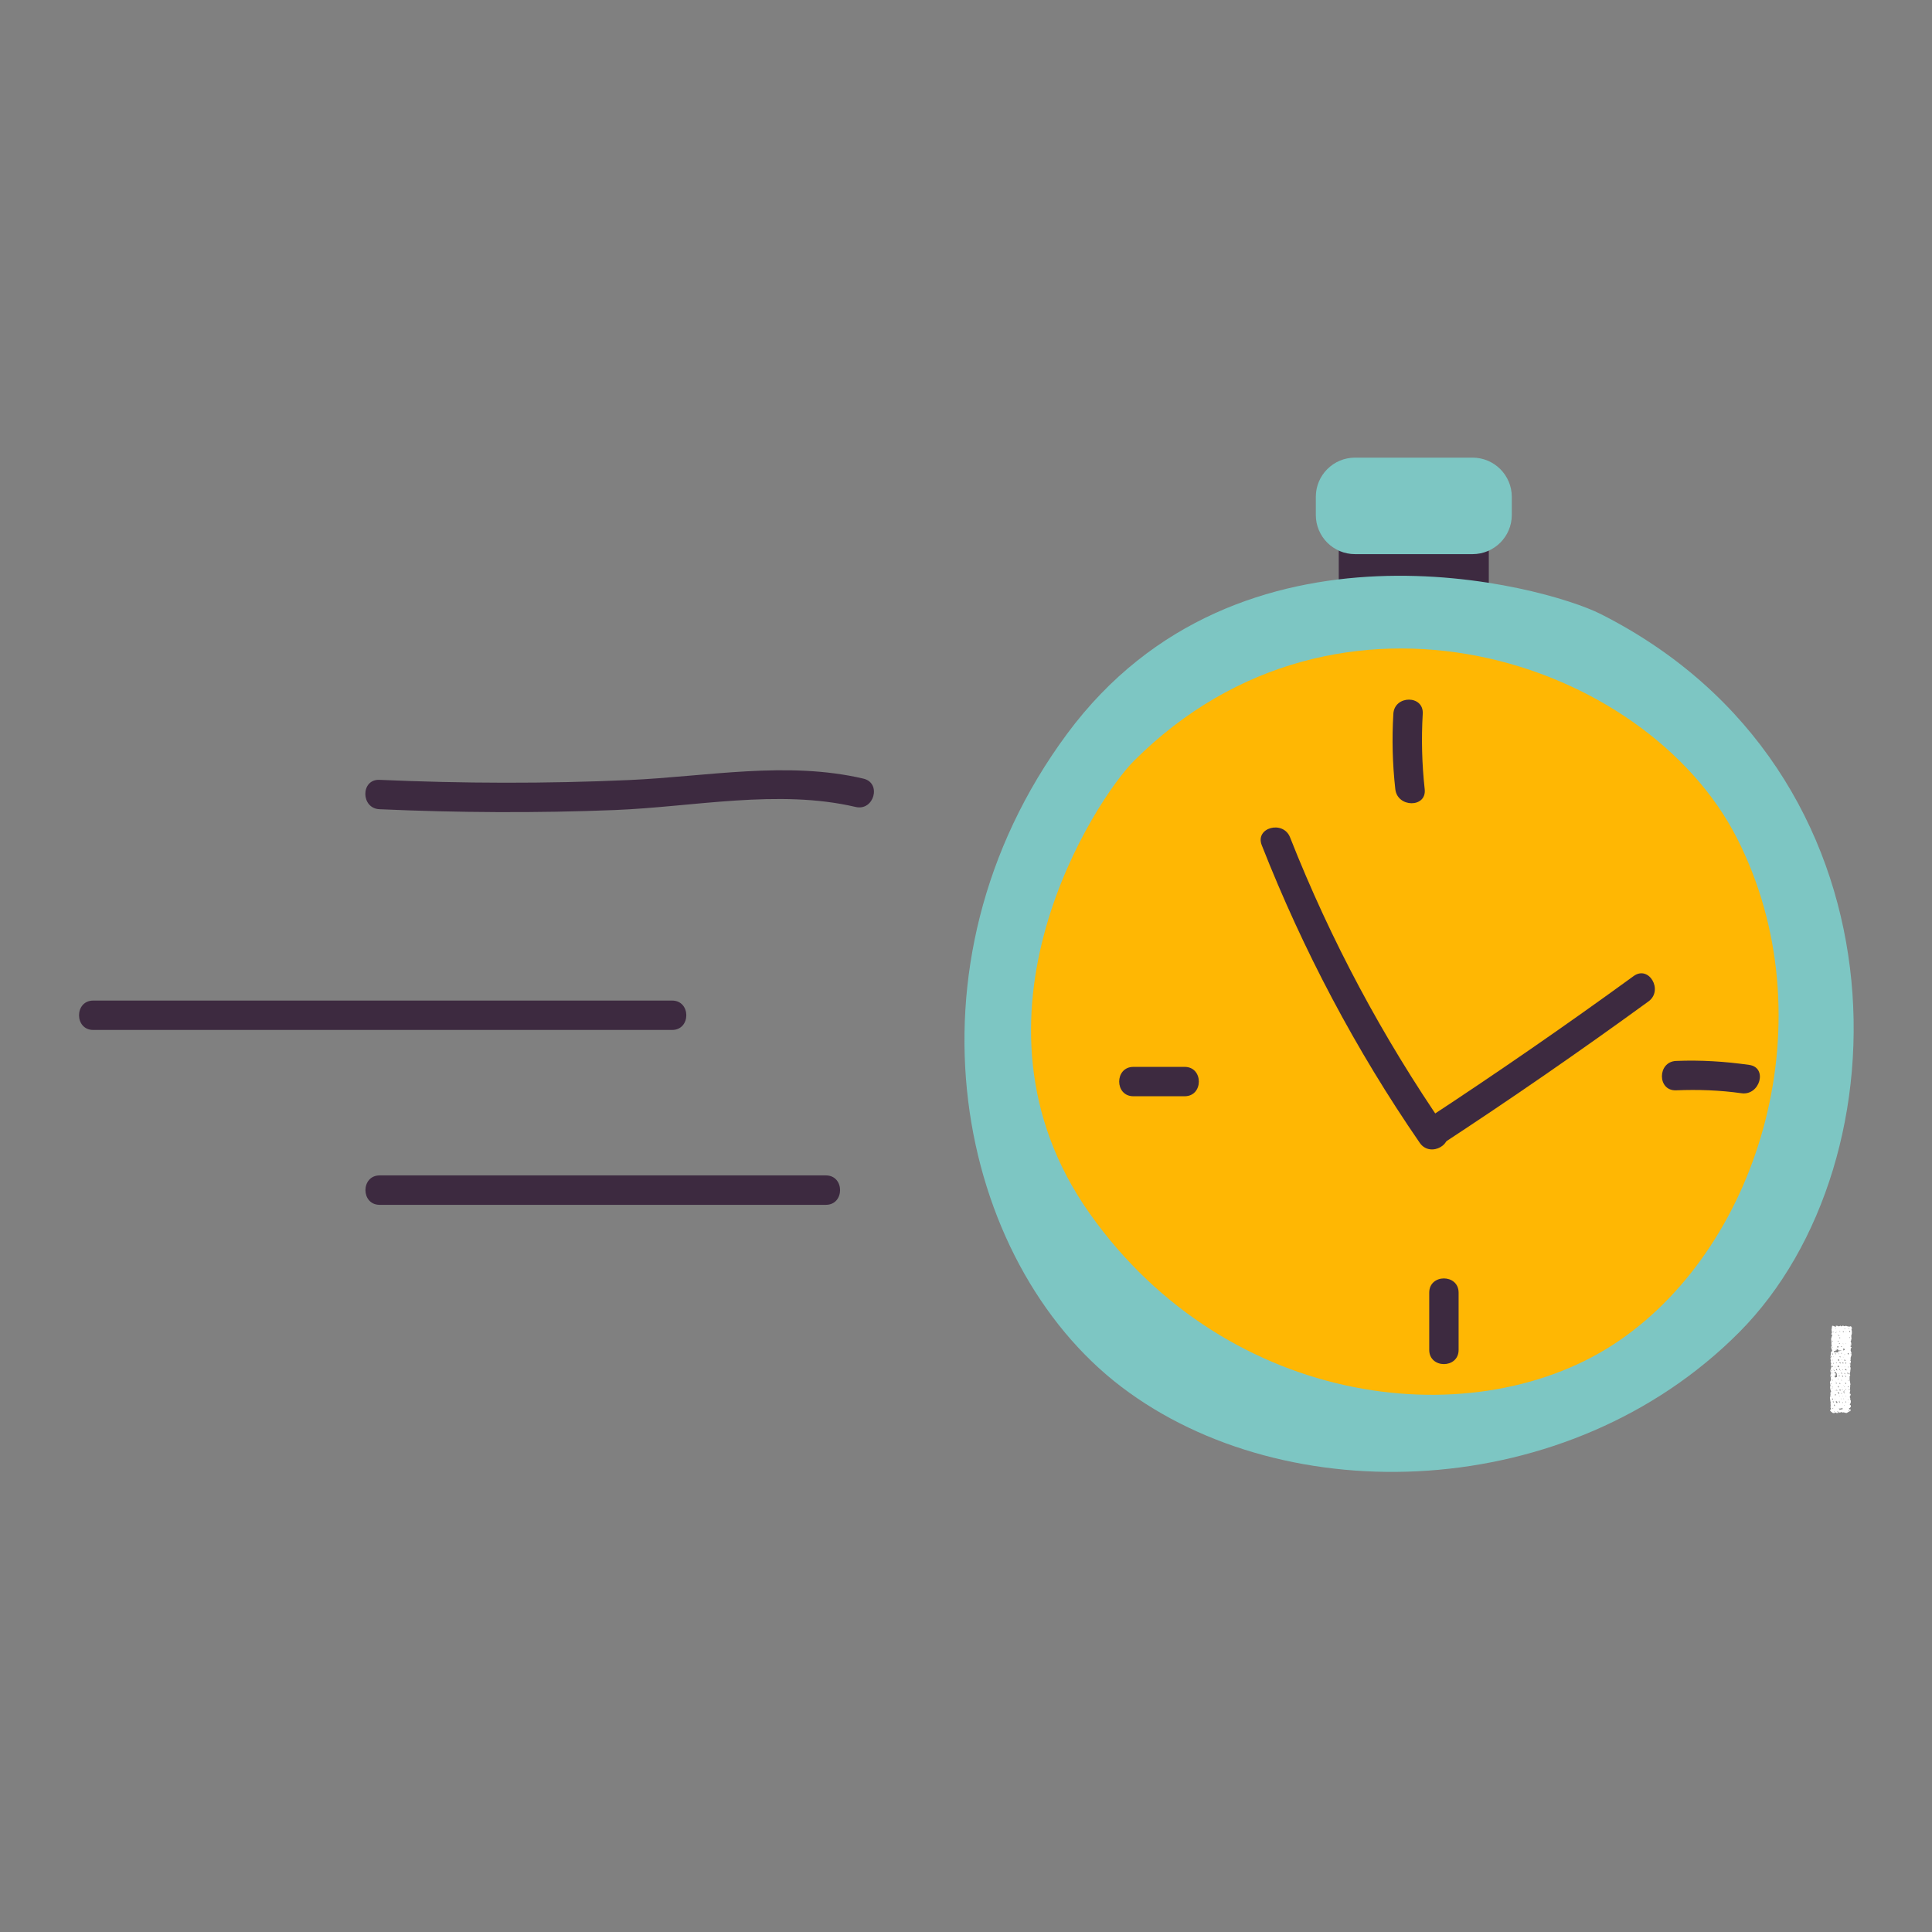<svg xmlns="http://www.w3.org/2000/svg" xmlns:xlink="http://www.w3.org/1999/xlink" width="200" zoomAndPan="magnify" viewBox="0 0 150 150" height="200" preserveAspectRatio="xMidYMid meet" version="1.2"><rect x="0" y="0" width="150" height="150" fill="#808080" stroke="none"/><defs><clipPath id="2144fbd1d3"><path d="M 102 35.531 L 118 35.531 L 118 44 L 102 44 Z M 102 35.531 "/></clipPath><clipPath id="786c2ee6c2"><path d="M 74.844 44.684 L 143.918 44.684 L 143.918 114.277 L 74.844 114.277 Z M 74.844 44.684 "/></clipPath></defs><g id="21321f6b18"><path style=" stroke:none;fill-rule:nonzero;fill:#3d2a40;fill-opacity:1;" d="M 115.59 46.766 L 103.941 46.766 L 103.941 39.277 L 115.59 39.277 L 115.59 46.766 "/><g clip-rule="nonzero" clip-path="url(#2144fbd1d3)"><path style=" stroke:none;fill-rule:nonzero;fill:#7dc6c3;fill-opacity:1;" d="M 114.328 43.023 L 105.203 43.023 C 103.52 43.023 102.16 41.66 102.16 39.98 L 102.16 38.574 C 102.16 36.895 103.52 35.531 105.203 35.531 L 114.328 35.531 C 116.012 35.531 117.375 36.895 117.375 38.574 L 117.375 39.98 C 117.375 41.66 116.012 43.023 114.328 43.023 "/></g><g clip-rule="nonzero" clip-path="url(#786c2ee6c2)"><path style=" stroke:none;fill-rule:nonzero;fill:#7dc6c3;fill-opacity:1;" d="M 124.266 47.668 C 119.938 45.484 96.191 38.938 82.844 56.98 C 69.5 75.027 74.305 97.984 87.082 107.688 C 99.855 117.387 121.812 116.715 135.027 103.441 C 148.238 90.164 148.344 59.816 124.266 47.668 "/></g><path style=" stroke:none;fill-rule:nonzero;fill:#ffb703;fill-opacity:1;" d="M 88.027 59.086 C 85.176 61.938 73.828 78.984 84.605 94.219 C 95.383 109.453 114.766 111.629 125.75 104.062 C 136.734 96.5 141.918 78.984 134.871 65.098 C 127.82 51.211 103.883 43.23 88.027 59.086 "/><path style=" stroke:none;fill-rule:nonzero;fill:#3d2a40;fill-opacity:1;" d="M 7.238 79.965 C 22.219 79.965 37.199 79.965 52.184 79.965 C 53.652 79.965 53.652 77.684 52.184 77.684 C 37.199 77.684 22.219 77.684 7.238 77.684 C 5.77 77.684 5.77 79.965 7.238 79.965 "/><path style=" stroke:none;fill-rule:nonzero;fill:#3d2a40;fill-opacity:1;" d="M 29.465 62.828 C 35.559 63.098 41.656 63.133 47.75 62.891 C 53.84 62.648 60.43 61.246 66.43 62.652 C 67.859 62.988 68.469 60.789 67.035 60.453 C 61.109 59.062 54.859 60.293 48.859 60.562 C 42.395 60.852 35.926 60.832 29.465 60.547 C 27.996 60.48 28 62.766 29.465 62.828 "/><path style=" stroke:none;fill-rule:nonzero;fill:#3d2a40;fill-opacity:1;" d="M 29.477 93.543 C 41.023 93.543 52.57 93.543 64.121 93.543 C 65.59 93.543 65.59 91.258 64.121 91.258 C 52.57 91.258 41.023 91.258 29.477 91.258 C 28.008 91.258 28.004 93.543 29.477 93.543 "/><path style=" stroke:none;fill-rule:nonzero;fill:#3d2a40;fill-opacity:1;" d="M 97.961 65.617 C 101.172 73.777 105.254 81.508 110.23 88.73 C 111.059 89.934 113.035 88.793 112.199 87.578 C 107.34 80.523 103.301 72.984 100.16 65.012 C 99.629 63.66 97.422 64.246 97.961 65.617 "/><path style=" stroke:none;fill-rule:nonzero;fill:#3d2a40;fill-opacity:1;" d="M 111.797 88.934 C 117.285 85.34 122.684 81.609 127.988 77.75 C 129.164 76.895 128.027 74.914 126.836 75.781 C 121.531 79.641 116.133 83.367 110.645 86.965 C 109.422 87.766 110.562 89.742 111.797 88.934 "/><path style=" stroke:none;fill-rule:nonzero;fill:#3d2a40;fill-opacity:1;" d="M 108.18 55.418 C 108.062 57.375 108.113 59.324 108.332 61.273 C 108.492 62.719 110.777 62.734 110.613 61.273 C 110.398 59.324 110.348 57.375 110.461 55.418 C 110.547 53.949 108.266 53.957 108.18 55.418 "/><path style=" stroke:none;fill-rule:nonzero;fill:#3d2a40;fill-opacity:1;" d="M 87.996 85.113 C 89.324 85.113 90.648 85.113 91.977 85.113 C 93.445 85.113 93.445 82.832 91.977 82.832 C 90.648 82.832 89.324 82.832 87.996 82.832 C 86.527 82.832 86.523 85.113 87.996 85.113 "/><path style=" stroke:none;fill-rule:nonzero;fill:#3d2a40;fill-opacity:1;" d="M 110.965 100.359 C 110.965 101.844 110.965 103.324 110.965 104.809 C 110.965 106.273 113.246 106.277 113.246 104.809 C 113.246 103.324 113.246 101.844 113.246 100.359 C 113.246 98.891 110.965 98.887 110.965 100.359 "/><path style=" stroke:none;fill-rule:nonzero;fill:#3d2a40;fill-opacity:1;" d="M 130.133 84.652 C 131.828 84.582 133.523 84.641 135.207 84.879 C 136.641 85.082 137.262 82.883 135.812 82.68 C 133.922 82.41 132.039 82.293 130.133 82.371 C 128.668 82.43 128.66 84.711 130.133 84.652 "/><g style="fill:#ffffff;fill-opacity:1;"><g transform="translate(141.622, 109.671)"><path style="stroke:none" d="M 2.156 -6.297 L 2.156 -6.125 L 2.109 -5.969 L 2.125 -5.75 L 2.125 -5.656 L 2.062 -5.656 L 2.109 -5.609 L 2.109 -5.594 C 2.055 -5.582 2.047 -5.551 2.078 -5.5 L 2.078 -5.516 L 2.109 -5.375 L 2.109 -5.219 L 2.062 -5.172 L 2.016 -5.156 L 2.141 -5.062 L 2.062 -4.953 L 2.078 -4.766 L 2.125 -4.641 L 2.125 -4.453 L 2.047 -4.219 L 2.078 -4.172 L 2.031 -4.031 L 2.078 -4.016 L 2.078 -3.922 L 2.031 -3.797 L 2.047 -3.656 L 2.016 -3.578 L 2.062 -3.469 L 2.031 -3.172 L 1.984 -3.016 L 2.031 -2.875 L 1.984 -2.797 L 1.984 -2.5 L 2.016 -2.391 L 2.016 -2.359 L 2.047 -2.188 L 2.016 -2.078 L 2.031 -2.031 L 2.016 -1.922 L 2.016 -1.781 L 2.031 -1.75 L 2.016 -1.609 L 2.016 -1.625 C 1.992 -1.57 1.988 -1.547 2 -1.547 L 1.984 -1.484 L 2.062 -1.438 L 2.062 -1.375 L 1.984 -1.203 L 2.031 -1.125 L 2.031 -1.062 C 2.031 -1.062 2.023 -1.055 2.016 -1.047 C 2.016 -1.047 2.016 -1.039 2.016 -1.031 C 2.023 -1.031 2.031 -1.031 2.031 -1.031 L 2.047 -0.969 L 2.078 -0.906 L 2.062 -0.734 L 1.984 -0.641 L 2.078 -0.547 L 2.078 -0.453 L 2.016 -0.375 L 1.938 -0.328 L 1.938 -0.266 L 2.016 -0.234 L 2.031 -0.25 L 2.078 -0.203 L 2.016 -0.094 C 1.992 -0.102 1.973 -0.109 1.953 -0.109 C 1.941 -0.098 1.938 -0.086 1.938 -0.078 L 1.938 -0.062 L 1.891 -0.047 L 1.844 -0.016 L 1.844 -0.031 L 1.812 0 L 1.766 0.031 L 1.609 0.016 L 1.547 -0.016 L 1.484 -0.016 L 1.375 0 C 1.375 -0.008 1.367 -0.02 1.359 -0.031 C 1.348 -0.039 1.336 -0.051 1.328 -0.062 C 1.305 -0.051 1.297 -0.031 1.297 0 L 1.25 -0.016 L 1.141 0.016 C 1.141 0.004 1.141 0 1.141 0 C 1.141 -0.008 1.141 -0.02 1.141 -0.031 C 1.129 -0.039 1.113 -0.051 1.094 -0.062 C 1.07 -0.07 1.062 -0.086 1.062 -0.109 L 1.047 -0.109 C 1.047 -0.109 1.039 -0.109 1.031 -0.109 C 1.031 -0.109 1.031 -0.102 1.031 -0.094 C 1.039 -0.07 1.051 -0.051 1.062 -0.031 C 1.082 -0.02 1.102 -0.004 1.125 0.016 L 1.047 0.031 L 0.953 0.031 L 0.891 -0.016 L 0.766 0.047 L 0.641 0.016 L 0.609 -0.016 C 0.578 -0.055 0.555 -0.07 0.547 -0.062 L 0.453 -0.172 L 0.484 -0.234 C 0.484 -0.234 0.484 -0.227 0.484 -0.219 C 0.492 -0.219 0.5 -0.219 0.5 -0.219 C 0.508 -0.227 0.52 -0.234 0.531 -0.234 C 0.531 -0.242 0.531 -0.254 0.531 -0.266 C 0.531 -0.273 0.531 -0.289 0.531 -0.312 L 0.531 -0.328 L 0.484 -0.422 L 0.516 -0.484 L 0.5 -0.703 L 0.5 -0.75 C 0.531 -0.758 0.535 -0.773 0.516 -0.797 C 0.516 -0.797 0.508 -0.797 0.5 -0.797 C 0.5 -0.797 0.5 -0.801 0.5 -0.812 L 0.453 -1.141 L 0.5 -1.391 L 0.484 -1.547 L 0.547 -1.625 L 0.484 -1.812 L 0.469 -1.953 C 0.469 -1.973 0.461 -1.984 0.453 -1.984 L 0.5 -2.062 L 0.453 -2.359 L 0.469 -2.406 L 0.531 -2.516 L 0.516 -2.734 L 0.484 -2.828 L 0.531 -3.094 L 0.5 -3.141 L 0.484 -3.266 L 0.5 -3.312 L 0.562 -3.547 L 0.531 -3.656 L 0.531 -3.781 C 0.539 -3.77 0.551 -3.766 0.562 -3.766 C 0.551 -3.773 0.547 -3.785 0.547 -3.797 C 0.547 -3.816 0.547 -3.836 0.547 -3.859 L 0.531 -3.859 L 0.531 -3.875 L 0.5 -3.938 L 0.531 -4.047 L 0.484 -4.188 L 0.516 -4.266 L 0.484 -4.344 L 0.531 -4.531 L 0.531 -4.625 L 0.516 -4.641 L 0.578 -4.75 C 0.586 -4.75 0.598 -4.75 0.609 -4.75 C 0.617 -4.75 0.617 -4.77 0.609 -4.812 L 0.641 -4.859 L 0.578 -4.891 L 0.562 -5.031 L 0.531 -5.109 L 0.594 -5.141 L 0.609 -5.172 L 0.547 -5.266 L 0.562 -5.281 C 0.562 -5.281 0.566 -5.273 0.578 -5.266 C 0.586 -5.297 0.582 -5.316 0.562 -5.328 L 0.578 -5.422 L 0.562 -5.469 L 0.547 -5.688 L 0.547 -5.75 L 0.578 -5.844 L 0.625 -6.016 L 0.625 -6 C 0.633 -6.008 0.641 -6.016 0.641 -6.016 L 0.625 -6.062 L 0.609 -6.047 L 0.547 -6.078 L 0.609 -6.203 L 0.578 -6.422 L 0.578 -6.469 L 0.625 -6.734 L 0.703 -6.734 L 0.859 -6.672 L 0.906 -6.625 L 0.922 -6.75 L 0.984 -6.734 C 1.004 -6.734 1.016 -6.734 1.016 -6.734 L 1.031 -6.734 L 1.156 -6.688 L 1.281 -6.75 L 1.312 -6.688 L 1.469 -6.75 L 1.562 -6.703 L 1.703 -6.734 L 1.844 -6.688 L 1.984 -6.672 L 2.062 -6.703 L 2.109 -6.672 L 2.172 -6.547 L 2.125 -6.453 Z M 2.062 -6.531 L 2.031 -6.562 Z M 0.609 -6.5 C 0.617 -6.508 0.625 -6.516 0.625 -6.516 C 0.613 -6.523 0.609 -6.535 0.609 -6.547 L 0.594 -6.547 Z M 0.906 -6.547 C 0.883 -6.535 0.875 -6.523 0.875 -6.516 C 0.875 -6.516 0.883 -6.508 0.906 -6.5 C 0.914 -6.52 0.922 -6.531 0.922 -6.531 C 0.922 -6.531 0.914 -6.531 0.906 -6.531 C 0.906 -6.539 0.906 -6.547 0.906 -6.547 Z M 1.609 -6.547 C 1.598 -6.547 1.586 -6.535 1.578 -6.516 C 1.578 -6.516 1.578 -6.508 1.578 -6.5 C 1.586 -6.5 1.594 -6.5 1.594 -6.5 C 1.602 -6.5 1.625 -6.504 1.656 -6.516 C 1.645 -6.523 1.633 -6.531 1.625 -6.531 C 1.625 -6.539 1.617 -6.547 1.609 -6.547 Z M 2.109 -6.516 C 2.109 -6.523 2.102 -6.531 2.094 -6.531 C 2.094 -6.539 2.094 -6.547 2.094 -6.547 L 2.078 -6.547 L 2.078 -6.516 Z M 1.906 -6.547 C 1.895 -6.516 1.891 -6.5 1.891 -6.5 C 1.891 -6.5 1.895 -6.488 1.906 -6.469 C 1.926 -6.488 1.938 -6.5 1.938 -6.5 C 1.938 -6.508 1.93 -6.516 1.922 -6.516 C 1.91 -6.523 1.906 -6.535 1.906 -6.547 Z M 1.984 -6.344 C 1.953 -6.332 1.941 -6.305 1.953 -6.266 C 1.953 -6.266 1.961 -6.258 1.984 -6.25 L 2.016 -6.266 C 2.047 -6.297 2.035 -6.32 1.984 -6.344 Z M 0.953 -6.344 C 0.953 -6.344 0.953 -6.336 0.953 -6.328 C 0.953 -6.328 0.945 -6.328 0.938 -6.328 C 0.938 -6.328 0.938 -6.32 0.938 -6.312 C 0.945 -6.312 0.953 -6.312 0.953 -6.312 C 0.961 -6.32 0.969 -6.328 0.969 -6.328 Z M 1.516 -6.234 C 1.523 -6.285 1.52 -6.312 1.5 -6.312 C 1.488 -6.312 1.477 -6.312 1.469 -6.312 C 1.469 -6.312 1.461 -6.312 1.453 -6.312 C 1.461 -6.289 1.469 -6.27 1.469 -6.25 C 1.477 -6.227 1.492 -6.223 1.516 -6.234 Z M 1.25 -6.281 C 1.25 -6.301 1.238 -6.312 1.219 -6.312 C 1.207 -6.312 1.195 -6.312 1.188 -6.312 C 1.195 -6.301 1.203 -6.289 1.203 -6.281 C 1.211 -6.281 1.223 -6.273 1.234 -6.266 C 1.242 -6.266 1.25 -6.27 1.25 -6.281 Z M 0.703 -6.219 L 0.75 -6.25 L 0.672 -6.281 Z M 0.953 -6.203 L 0.922 -6.266 L 0.906 -6.156 Z M 1.734 -6.25 C 1.723 -6.258 1.719 -6.266 1.719 -6.266 C 1.707 -6.266 1.695 -6.266 1.688 -6.266 L 1.719 -6.234 Z M 1.141 -6.016 C 1.129 -6.035 1.113 -6.047 1.094 -6.047 C 1.082 -6.055 1.066 -6.066 1.047 -6.078 C 1.055 -6.047 1.066 -6.031 1.078 -6.031 C 1.098 -6.031 1.117 -6.023 1.141 -6.016 Z M 1.109 -5.953 L 1.203 -5.938 L 1.141 -6 Z M 1.094 -5.938 L 1.109 -5.906 Z M 1.953 -5.859 C 1.941 -5.816 1.953 -5.797 1.984 -5.797 C 1.992 -5.797 2.004 -5.797 2.016 -5.797 C 2.004 -5.816 1.992 -5.832 1.984 -5.844 C 1.973 -5.852 1.961 -5.859 1.953 -5.859 Z M 1.25 -5.781 C 1.258 -5.832 1.242 -5.848 1.203 -5.828 C 1.191 -5.828 1.188 -5.82 1.188 -5.812 C 1.188 -5.801 1.18 -5.789 1.172 -5.781 Z M 0.625 -5.594 C 0.602 -5.57 0.602 -5.547 0.625 -5.516 C 0.625 -5.516 0.633 -5.516 0.656 -5.516 C 0.664 -5.516 0.672 -5.52 0.672 -5.531 C 0.672 -5.539 0.664 -5.551 0.656 -5.562 C 0.656 -5.57 0.645 -5.582 0.625 -5.594 Z M 1.141 -5.531 C 1.117 -5.562 1.102 -5.578 1.094 -5.578 C 1.082 -5.578 1.066 -5.566 1.047 -5.547 C 1.078 -5.523 1.094 -5.516 1.094 -5.516 C 1.102 -5.516 1.117 -5.52 1.141 -5.531 Z M 1.172 -5.328 C 1.172 -5.328 1.18 -5.328 1.203 -5.328 C 1.234 -5.348 1.227 -5.367 1.188 -5.391 C 1.156 -5.379 1.148 -5.359 1.172 -5.328 Z M 1.688 -5.375 C 1.676 -5.363 1.672 -5.352 1.672 -5.344 C 1.672 -5.332 1.672 -5.328 1.672 -5.328 C 1.68 -5.328 1.688 -5.328 1.688 -5.328 C 1.695 -5.328 1.703 -5.328 1.703 -5.328 C 1.703 -5.328 1.695 -5.344 1.688 -5.375 Z M 1.453 -5.359 C 1.441 -5.336 1.457 -5.32 1.5 -5.312 C 1.508 -5.332 1.492 -5.348 1.453 -5.359 Z M 2.016 -5.297 C 2.023 -5.285 2.035 -5.289 2.047 -5.312 C 2.035 -5.312 2.031 -5.312 2.031 -5.312 C 2.031 -5.32 2.031 -5.328 2.031 -5.328 C 2.031 -5.328 2.023 -5.32 2.016 -5.312 C 2.016 -5.312 2.016 -5.305 2.016 -5.297 Z M 1.344 -5.156 C 1.344 -5.164 1.336 -5.164 1.328 -5.156 C 1.316 -5.156 1.312 -5.148 1.312 -5.141 C 1.312 -5.109 1.332 -5.094 1.375 -5.094 C 1.375 -5.102 1.375 -5.113 1.375 -5.125 C 1.375 -5.145 1.363 -5.156 1.344 -5.156 Z M 1.062 -5.156 C 1.02 -5.145 1.008 -5.125 1.031 -5.094 C 1.031 -5.082 1.035 -5.055 1.047 -5.016 L 1.125 -5.109 C 1.113 -5.129 1.102 -5.141 1.094 -5.141 C 1.082 -5.148 1.07 -5.156 1.062 -5.156 Z M 0.625 -5.062 C 0.625 -5.051 0.625 -5.039 0.625 -5.031 C 0.625 -5.031 0.629 -5.023 0.641 -5.016 C 0.648 -5.023 0.656 -5.031 0.656 -5.031 C 0.656 -5.039 0.656 -5.051 0.656 -5.062 L 0.641 -5.078 C 0.641 -5.078 0.633 -5.07 0.625 -5.062 Z M 1.484 -4.953 L 1.5 -4.812 L 1.609 -4.875 L 1.547 -4.984 Z M 1.156 -4.844 L 0.969 -4.938 L 0.984 -4.859 L 0.938 -4.812 L 0.938 -4.875 L 0.891 -4.844 L 0.922 -4.812 L 0.859 -4.766 L 0.75 -4.781 L 0.781 -4.672 L 0.922 -4.688 L 1.031 -4.672 L 1.109 -4.703 Z M 1.375 -4.812 L 1.281 -4.859 L 1.266 -4.828 Z M 1.266 -4.812 C 1.266 -4.82 1.258 -4.832 1.25 -4.844 C 1.25 -4.844 1.242 -4.844 1.234 -4.844 C 1.223 -4.844 1.207 -4.844 1.188 -4.844 C 1.207 -4.82 1.227 -4.797 1.25 -4.766 C 1.25 -4.785 1.25 -4.797 1.25 -4.797 C 1.258 -4.797 1.266 -4.801 1.266 -4.812 Z M 2.016 -4.797 C 2.023 -4.785 2.031 -4.781 2.031 -4.781 C 2.039 -4.789 2.047 -4.797 2.047 -4.797 C 2.047 -4.805 2.039 -4.816 2.031 -4.828 Z M 0.922 -4.812 L 0.938 -4.812 L 0.938 -4.797 Z M 1.188 -4.812 L 1.172 -4.719 L 1.219 -4.797 Z M 1.359 -4.547 C 1.379 -4.578 1.379 -4.609 1.359 -4.641 C 1.336 -4.629 1.328 -4.617 1.328 -4.609 C 1.328 -4.598 1.336 -4.578 1.359 -4.547 Z M 2.078 -4.625 C 2.066 -4.613 2.062 -4.602 2.062 -4.594 C 2.062 -4.594 2.062 -4.586 2.062 -4.578 C 2.062 -4.578 2.066 -4.578 2.078 -4.578 C 2.078 -4.578 2.086 -4.582 2.109 -4.594 Z M 1.906 -4.594 C 1.895 -4.613 1.879 -4.625 1.859 -4.625 C 1.848 -4.625 1.844 -4.617 1.844 -4.609 C 1.844 -4.609 1.836 -4.609 1.828 -4.609 C 1.828 -4.586 1.832 -4.566 1.844 -4.547 C 1.863 -4.523 1.879 -4.508 1.891 -4.5 C 1.922 -4.531 1.926 -4.562 1.906 -4.594 Z M 0.641 -4.594 C 0.629 -4.57 0.625 -4.555 0.625 -4.547 C 0.633 -4.535 0.66 -4.52 0.703 -4.5 C 0.703 -4.531 0.695 -4.551 0.688 -4.562 C 0.676 -4.57 0.66 -4.582 0.641 -4.594 Z M 0.859 -4.594 C 0.848 -4.562 0.852 -4.539 0.875 -4.531 C 0.883 -4.52 0.895 -4.516 0.906 -4.516 C 0.926 -4.547 0.922 -4.57 0.891 -4.594 Z M 1.141 -4.516 C 1.16 -4.547 1.172 -4.562 1.172 -4.562 C 1.172 -4.57 1.156 -4.582 1.125 -4.594 Z M 1.594 -4.469 C 1.613 -4.477 1.617 -4.504 1.609 -4.547 C 1.609 -4.535 1.602 -4.523 1.594 -4.516 C 1.594 -4.504 1.582 -4.5 1.562 -4.5 Z M 0.594 -4.266 C 0.582 -4.273 0.578 -4.285 0.578 -4.297 C 0.586 -4.305 0.586 -4.316 0.578 -4.328 C 0.578 -4.336 0.566 -4.348 0.547 -4.359 L 0.516 -4.406 L 0.516 -4.359 C 0.504 -4.359 0.5 -4.352 0.5 -4.344 L 0.578 -4.266 Z M 1.266 -4.281 C 1.273 -4.312 1.273 -4.332 1.266 -4.344 C 1.266 -4.363 1.242 -4.375 1.203 -4.375 C 1.211 -4.352 1.219 -4.332 1.219 -4.312 C 1.219 -4.301 1.234 -4.289 1.266 -4.281 Z M 0.734 -4.297 C 0.766 -4.316 0.766 -4.336 0.734 -4.359 Z M 1.469 -4.297 C 1.477 -4.297 1.492 -4.297 1.516 -4.297 C 1.492 -4.316 1.477 -4.328 1.469 -4.328 L 1.469 -4.312 C 1.469 -4.301 1.469 -4.297 1.469 -4.297 Z M 1.125 -4.156 C 1.094 -4.125 1.078 -4.098 1.078 -4.078 C 1.078 -4.066 1.094 -4.039 1.125 -4 C 1.156 -4.031 1.172 -4.055 1.172 -4.078 C 1.172 -4.098 1.156 -4.125 1.125 -4.156 Z M 0.547 -4.125 L 0.547 -4.078 L 0.562 -4.125 Z M 1.344 -4.094 C 1.344 -4.094 1.348 -4.086 1.359 -4.078 C 1.367 -4.078 1.375 -4.082 1.375 -4.094 C 1.375 -4.094 1.367 -4.102 1.359 -4.125 C 1.348 -4.094 1.344 -4.082 1.344 -4.094 Z M 0.656 -4.109 C 0.625 -4.086 0.613 -4.066 0.625 -4.047 C 0.625 -4.047 0.633 -4.047 0.656 -4.047 C 0.664 -4.066 0.664 -4.086 0.656 -4.109 Z M 1.609 -4 C 1.641 -4.02 1.66 -4.047 1.672 -4.078 C 1.648 -4.078 1.629 -4.082 1.609 -4.094 C 1.598 -4.102 1.582 -4.109 1.562 -4.109 C 1.562 -4.066 1.578 -4.031 1.609 -4 Z M 1.266 -3.797 C 1.285 -3.836 1.281 -3.875 1.25 -3.906 C 1.25 -3.906 1.238 -3.906 1.219 -3.906 C 1.195 -3.906 1.188 -3.895 1.188 -3.875 Z M 0.984 -3.906 C 0.941 -3.883 0.922 -3.867 0.922 -3.859 C 0.922 -3.859 0.93 -3.844 0.953 -3.812 Z M 1.469 -3.891 C 1.457 -3.891 1.441 -3.883 1.422 -3.875 C 1.422 -3.844 1.426 -3.828 1.438 -3.828 C 1.445 -3.816 1.457 -3.812 1.469 -3.812 C 1.477 -3.812 1.488 -3.812 1.5 -3.812 C 1.508 -3.852 1.5 -3.879 1.469 -3.891 Z M 1.719 -3.875 C 1.707 -3.875 1.695 -3.875 1.688 -3.875 C 1.664 -3.875 1.648 -3.867 1.641 -3.859 L 1.703 -3.781 C 1.723 -3.82 1.727 -3.852 1.719 -3.875 Z M 0.719 -3.766 C 0.738 -3.797 0.75 -3.816 0.75 -3.828 C 0.75 -3.836 0.734 -3.852 0.703 -3.875 Z M 1.984 -3.781 C 2.016 -3.801 2.016 -3.828 1.984 -3.859 Z M 1.094 -3.641 C 1.051 -3.617 1.035 -3.594 1.047 -3.562 C 1.066 -3.551 1.082 -3.539 1.094 -3.531 C 1.113 -3.531 1.129 -3.523 1.141 -3.516 C 1.16 -3.555 1.16 -3.594 1.141 -3.625 C 1.117 -3.645 1.102 -3.648 1.094 -3.641 Z M 0.641 -3.641 C 0.609 -3.641 0.594 -3.613 0.594 -3.562 C 0.594 -3.539 0.609 -3.531 0.641 -3.531 C 0.672 -3.531 0.68 -3.551 0.672 -3.594 C 0.672 -3.602 0.66 -3.617 0.641 -3.641 Z M 1.594 -3.578 C 1.582 -3.555 1.594 -3.535 1.625 -3.516 L 1.594 -3.594 C 1.594 -3.582 1.594 -3.578 1.594 -3.578 Z M 1.875 -3.578 C 1.863 -3.547 1.859 -3.523 1.859 -3.516 C 1.867 -3.516 1.891 -3.516 1.922 -3.516 Z M 1.406 -3.578 C 1.395 -3.555 1.391 -3.535 1.391 -3.516 C 1.41 -3.523 1.414 -3.547 1.406 -3.578 Z M 0.875 -3.562 C 0.852 -3.562 0.844 -3.547 0.844 -3.516 C 0.844 -3.516 0.848 -3.516 0.859 -3.516 C 0.891 -3.516 0.895 -3.531 0.875 -3.562 Z M 0.781 -3.391 L 0.781 -3.406 L 0.719 -3.422 Z M 1.016 -3.266 C 1.016 -3.328 0.992 -3.367 0.953 -3.391 C 0.93 -3.359 0.926 -3.332 0.938 -3.312 C 0.945 -3.301 0.973 -3.285 1.016 -3.266 Z M 1.234 -3.375 C 1.223 -3.383 1.211 -3.391 1.203 -3.391 C 1.191 -3.391 1.18 -3.379 1.172 -3.359 C 1.16 -3.328 1.172 -3.305 1.203 -3.297 Z M 1.734 -3.266 C 1.742 -3.297 1.742 -3.316 1.734 -3.328 C 1.723 -3.348 1.707 -3.367 1.688 -3.391 L 1.609 -3.328 Z M 1.469 -3.297 C 1.469 -3.328 1.457 -3.348 1.438 -3.359 C 1.426 -3.336 1.422 -3.32 1.422 -3.312 C 1.422 -3.312 1.438 -3.305 1.469 -3.297 Z M 0.734 -3.344 C 0.734 -3.32 0.738 -3.301 0.75 -3.281 C 0.77 -3.258 0.789 -3.238 0.812 -3.219 C 0.82 -3.258 0.812 -3.285 0.781 -3.297 C 0.758 -3.305 0.742 -3.32 0.734 -3.344 Z M 0.594 -3.297 C 0.551 -3.273 0.535 -3.242 0.547 -3.203 C 0.586 -3.223 0.602 -3.254 0.594 -3.297 Z M 1.25 -3.219 C 1.289 -3.238 1.297 -3.258 1.266 -3.281 C 1.266 -3.25 1.258 -3.227 1.25 -3.219 Z M 1.984 -3.266 L 2.031 -3.266 L 2.031 -3.281 L 1.984 -3.281 Z M 0.797 -3.156 L 0.906 -3.047 L 0.906 -2.891 L 0.797 -2.828 L 0.875 -2.719 L 1 -2.766 L 0.984 -3.031 L 0.906 -3.141 L 0.844 -3.172 Z M 1.391 -3 C 1.398 -3.051 1.379 -3.086 1.328 -3.109 C 1.305 -3.066 1.328 -3.031 1.391 -3 Z M 1.797 -3.078 C 1.805 -3.055 1.816 -3.035 1.828 -3.016 C 1.848 -2.992 1.867 -2.977 1.891 -2.969 C 1.898 -3.031 1.883 -3.07 1.844 -3.094 C 1.844 -3.113 1.828 -3.109 1.797 -3.078 Z M 0.594 -3.078 C 0.57 -3.055 0.582 -3.035 0.625 -3.016 C 0.645 -3.055 0.645 -3.082 0.625 -3.094 C 0.602 -3.094 0.594 -3.086 0.594 -3.078 Z M 0.828 -3.078 C 0.828 -3.078 0.82 -3.07 0.812 -3.062 C 0.812 -3.062 0.816 -3.055 0.828 -3.047 C 0.828 -3.035 0.832 -3.031 0.844 -3.031 C 0.863 -3.031 0.879 -3.035 0.891 -3.047 C 0.879 -3.078 0.859 -3.086 0.828 -3.078 Z M 1.594 -3.062 C 1.582 -3.031 1.586 -3 1.609 -2.969 C 1.629 -3 1.641 -3.016 1.641 -3.016 C 1.641 -3.023 1.629 -3.035 1.609 -3.047 C 1.609 -3.047 1.602 -3.047 1.594 -3.047 C 1.594 -3.055 1.594 -3.062 1.594 -3.062 C 1.594 -3.062 1.586 -3.062 1.578 -3.062 C 1.566 -3.062 1.562 -3.062 1.562 -3.062 C 1.551 -3.062 1.547 -3.047 1.547 -3.016 Z M 1.141 -3.062 C 1.129 -3.039 1.125 -3.023 1.125 -3.016 C 1.125 -3.016 1.133 -3 1.156 -2.969 C 1.145 -2.988 1.141 -3.004 1.141 -3.016 C 1.141 -3.035 1.141 -3.051 1.141 -3.062 Z M 1.188 -2.891 C 1.176 -2.891 1.16 -2.875 1.141 -2.844 C 1.141 -2.832 1.145 -2.82 1.156 -2.812 C 1.164 -2.812 1.172 -2.812 1.172 -2.812 C 1.18 -2.82 1.203 -2.836 1.234 -2.859 C 1.223 -2.867 1.211 -2.875 1.203 -2.875 C 1.203 -2.883 1.195 -2.891 1.188 -2.891 Z M 1.422 -2.875 C 1.422 -2.875 1.414 -2.867 1.406 -2.859 C 1.395 -2.859 1.391 -2.852 1.391 -2.844 C 1.391 -2.82 1.398 -2.805 1.422 -2.797 C 1.422 -2.797 1.441 -2.785 1.484 -2.766 C 1.473 -2.785 1.469 -2.801 1.469 -2.812 C 1.469 -2.82 1.469 -2.832 1.469 -2.844 C 1.469 -2.844 1.453 -2.852 1.422 -2.875 Z M 1.609 -2.844 C 1.617 -2.832 1.625 -2.828 1.625 -2.828 L 1.672 -2.828 C 1.672 -2.805 1.676 -2.789 1.688 -2.781 C 1.688 -2.77 1.688 -2.766 1.688 -2.766 C 1.688 -2.766 1.688 -2.758 1.688 -2.75 C 1.719 -2.758 1.727 -2.781 1.719 -2.812 C 1.695 -2.832 1.676 -2.848 1.656 -2.859 C 1.656 -2.859 1.641 -2.852 1.609 -2.844 Z M 1.984 -2.828 C 1.984 -2.828 1.977 -2.832 1.969 -2.844 C 1.957 -2.832 1.953 -2.828 1.953 -2.828 L 1.969 -2.797 C 1.977 -2.797 1.984 -2.801 1.984 -2.812 C 1.984 -2.82 1.984 -2.828 1.984 -2.828 Z M 0.547 -2.734 C 0.586 -2.797 0.57 -2.828 0.5 -2.828 C 0.531 -2.785 0.547 -2.754 0.547 -2.734 Z M 1.141 -2.578 C 1.117 -2.609 1.102 -2.625 1.094 -2.625 C 1.094 -2.625 1.082 -2.609 1.062 -2.578 Z M 0.609 -2.531 C 0.617 -2.52 0.641 -2.5 0.672 -2.469 C 0.672 -2.52 0.66 -2.547 0.641 -2.547 C 0.629 -2.547 0.617 -2.539 0.609 -2.531 Z M 1.328 -2.547 C 1.316 -2.504 1.336 -2.484 1.391 -2.484 C 1.379 -2.492 1.359 -2.516 1.328 -2.547 Z M 1.906 -2.453 C 1.906 -2.504 1.895 -2.52 1.875 -2.5 C 1.863 -2.5 1.859 -2.492 1.859 -2.484 C 1.867 -2.473 1.879 -2.469 1.891 -2.469 C 1.898 -2.469 1.906 -2.461 1.906 -2.453 Z M 0.906 -2.469 L 0.906 -2.438 L 0.922 -2.422 Z M 0.875 -2.406 L 0.875 -2.391 L 0.891 -2.422 Z M 0.922 -2.344 C 0.922 -2.301 0.922 -2.273 0.922 -2.266 C 0.922 -2.254 0.938 -2.242 0.969 -2.234 C 0.969 -2.254 0.969 -2.273 0.969 -2.297 C 0.969 -2.316 0.953 -2.332 0.922 -2.344 Z M 1.656 -2.344 C 1.633 -2.312 1.633 -2.273 1.656 -2.234 C 1.688 -2.211 1.707 -2.211 1.719 -2.234 C 1.707 -2.242 1.695 -2.258 1.688 -2.281 C 1.688 -2.301 1.676 -2.32 1.656 -2.344 Z M 0.531 -2.219 C 0.562 -2.238 0.578 -2.25 0.578 -2.25 C 0.578 -2.258 0.566 -2.273 0.547 -2.297 C 0.547 -2.285 0.539 -2.273 0.531 -2.266 C 0.531 -2.254 0.531 -2.238 0.531 -2.219 Z M 1.25 -2.203 C 1.258 -2.242 1.258 -2.27 1.25 -2.281 C 1.25 -2.289 1.227 -2.297 1.188 -2.297 C 1.195 -2.273 1.203 -2.254 1.203 -2.234 C 1.211 -2.223 1.223 -2.211 1.234 -2.203 C 1.242 -2.203 1.25 -2.203 1.25 -2.203 Z M 1.5 -2.125 L 1.547 -2.109 L 1.531 -2.125 L 1.547 -2.141 Z M 1.875 -1.953 C 1.895 -1.973 1.906 -1.988 1.906 -2 C 1.906 -2.008 1.898 -2.031 1.891 -2.062 C 1.859 -2.039 1.844 -2.023 1.844 -2.016 C 1.844 -2.016 1.852 -1.992 1.875 -1.953 Z M 1.094 -2.062 C 1.062 -2.062 1.055 -2.039 1.078 -2 C 1.078 -1.988 1.094 -1.969 1.125 -1.938 C 1.133 -1.945 1.141 -1.961 1.141 -1.984 C 1.141 -2.004 1.141 -2.016 1.141 -2.016 C 1.141 -2.047 1.125 -2.062 1.094 -2.062 Z M 1.562 -2.031 C 1.562 -2 1.578 -1.984 1.609 -1.984 C 1.609 -2.016 1.602 -2.031 1.594 -2.031 C 1.582 -2.031 1.57 -2.031 1.562 -2.031 Z M 0.672 -1.938 C 0.672 -1.969 0.664 -1.988 0.656 -2 C 0.656 -2.008 0.641 -2.016 0.609 -2.016 C 0.617 -1.992 0.629 -1.977 0.641 -1.969 C 0.66 -1.957 0.672 -1.945 0.672 -1.938 Z M 1.359 -1.984 C 1.359 -1.961 1.363 -1.945 1.375 -1.938 L 1.375 -1.984 Z M 0.672 -1.859 L 0.609 -1.906 L 0.578 -1.891 Z M 1.438 -1.812 C 1.426 -1.812 1.422 -1.812 1.422 -1.812 C 1.41 -1.812 1.395 -1.801 1.375 -1.781 C 1.383 -1.77 1.395 -1.766 1.406 -1.766 C 1.414 -1.766 1.426 -1.766 1.438 -1.766 C 1.438 -1.766 1.438 -1.77 1.438 -1.781 C 1.438 -1.789 1.438 -1.801 1.438 -1.812 Z M 1.719 -1.766 C 1.719 -1.766 1.719 -1.77 1.719 -1.781 C 1.719 -1.789 1.711 -1.801 1.703 -1.812 C 1.703 -1.82 1.691 -1.82 1.672 -1.812 C 1.66 -1.812 1.656 -1.805 1.656 -1.797 C 1.656 -1.785 1.656 -1.781 1.656 -1.781 C 1.664 -1.781 1.688 -1.773 1.719 -1.766 Z M 1.188 -1.766 C 1.195 -1.734 1.219 -1.707 1.25 -1.688 C 1.281 -1.719 1.281 -1.758 1.25 -1.812 Z M 1.984 -1.734 C 1.984 -1.766 1.977 -1.785 1.969 -1.797 C 1.969 -1.805 1.945 -1.812 1.906 -1.812 C 1.926 -1.789 1.938 -1.77 1.938 -1.75 C 1.945 -1.738 1.961 -1.734 1.984 -1.734 Z M 1 -1.672 C 1.02 -1.703 1.023 -1.723 1.016 -1.734 C 1.016 -1.742 0.992 -1.758 0.953 -1.781 C 0.961 -1.738 0.977 -1.703 1 -1.672 Z M 0.891 -1.688 L 0.891 -1.766 L 0.859 -1.719 Z M 1.594 -1.766 L 1.5 -1.609 L 1.578 -1.469 L 1.578 -1.531 L 1.547 -1.609 Z M 1.125 -1.422 C 1.176 -1.484 1.18 -1.531 1.141 -1.562 C 1.129 -1.582 1.113 -1.594 1.094 -1.594 C 1.062 -1.594 1.051 -1.578 1.062 -1.547 C 1.094 -1.535 1.109 -1.523 1.109 -1.516 C 1.117 -1.504 1.117 -1.477 1.109 -1.438 C 1.117 -1.438 1.125 -1.43 1.125 -1.422 Z M 0.594 -1.531 C 0.602 -1.52 0.609 -1.516 0.609 -1.516 C 0.617 -1.516 0.625 -1.516 0.625 -1.516 C 0.633 -1.523 0.641 -1.535 0.641 -1.547 L 0.609 -1.547 C 0.609 -1.547 0.602 -1.539 0.594 -1.531 Z M 1.312 -1.516 C 1.332 -1.461 1.352 -1.438 1.375 -1.438 C 1.383 -1.477 1.363 -1.504 1.312 -1.516 Z M 0.906 -1.422 L 0.875 -1.453 L 0.828 -1.344 L 0.906 -1.344 Z M 1.219 -1.297 C 1.207 -1.305 1.195 -1.312 1.188 -1.312 C 1.176 -1.312 1.172 -1.312 1.172 -1.312 C 1.172 -1.312 1.164 -1.312 1.156 -1.312 C 1.176 -1.289 1.188 -1.281 1.188 -1.281 C 1.195 -1.281 1.203 -1.281 1.203 -1.281 C 1.211 -1.289 1.219 -1.297 1.219 -1.297 Z M 1.688 -1.266 C 1.688 -1.254 1.695 -1.25 1.719 -1.25 C 1.719 -1.258 1.719 -1.27 1.719 -1.281 C 1.719 -1.289 1.719 -1.297 1.719 -1.297 L 1.703 -1.297 Z M 0.484 -1.266 C 0.504 -1.242 0.52 -1.234 0.531 -1.234 C 0.539 -1.234 0.547 -1.242 0.547 -1.266 C 0.535 -1.273 0.523 -1.281 0.516 -1.281 C 0.504 -1.281 0.5 -1.273 0.5 -1.266 C 0.5 -1.266 0.492 -1.266 0.484 -1.266 Z M 1.422 -1.266 C 1.43 -1.266 1.438 -1.258 1.438 -1.25 C 1.445 -1.25 1.457 -1.25 1.469 -1.25 L 1.469 -1.266 Z M 0.656 -0.984 C 0.695 -1.023 0.703 -1.055 0.672 -1.078 C 0.66 -1.086 0.656 -1.094 0.656 -1.094 C 0.633 -1.094 0.617 -1.082 0.609 -1.062 C 0.617 -1.051 0.625 -1.039 0.625 -1.031 C 0.625 -1.031 0.625 -1.023 0.625 -1.016 Z M 0.828 -1.094 C 0.828 -1.062 0.828 -1.047 0.828 -1.047 C 0.836 -1.047 0.852 -1.047 0.875 -1.047 C 0.863 -1.055 0.852 -1.062 0.844 -1.062 C 0.844 -1.07 0.836 -1.082 0.828 -1.094 Z M 1.547 -1.062 C 1.523 -1.07 1.508 -1.082 1.5 -1.094 L 1.484 -1.078 C 1.504 -1.055 1.523 -1.047 1.547 -1.047 Z M 1.297 -1.031 C 1.305 -1.039 1.32 -1.055 1.344 -1.078 L 1.297 -1.078 Z M 1.891 -0.969 C 1.898 -0.988 1.895 -1.016 1.875 -1.047 C 1.852 -1.004 1.859 -0.977 1.891 -0.969 Z M 1.188 -0.922 C 1.133 -0.836 1.148 -0.781 1.234 -0.75 C 1.223 -0.781 1.211 -0.805 1.203 -0.828 C 1.203 -0.859 1.195 -0.891 1.188 -0.922 Z M 1.016 -0.734 C 1.023 -0.766 1.031 -0.785 1.031 -0.797 C 1.031 -0.816 1.02 -0.836 1 -0.859 C 0.988 -0.867 0.973 -0.875 0.953 -0.875 C 0.941 -0.875 0.922 -0.863 0.891 -0.844 L 0.953 -0.781 C 0.953 -0.781 0.945 -0.781 0.938 -0.781 C 0.938 -0.781 0.938 -0.773 0.938 -0.766 Z M 0.734 -0.766 C 0.734 -0.773 0.734 -0.785 0.734 -0.797 C 0.742 -0.816 0.75 -0.828 0.75 -0.828 C 0.75 -0.848 0.742 -0.859 0.734 -0.859 C 0.723 -0.867 0.707 -0.867 0.688 -0.859 C 0.688 -0.859 0.68 -0.852 0.672 -0.844 C 0.672 -0.832 0.676 -0.828 0.688 -0.828 C 0.688 -0.816 0.691 -0.805 0.703 -0.797 C 0.711 -0.785 0.723 -0.773 0.734 -0.766 Z M 1.719 -0.781 C 1.727 -0.812 1.719 -0.836 1.688 -0.859 C 1.656 -0.859 1.641 -0.848 1.641 -0.828 Z M 1.422 -0.734 C 1.453 -0.742 1.469 -0.754 1.469 -0.766 C 1.477 -0.773 1.473 -0.797 1.453 -0.828 Z M 1.938 -0.781 C 1.938 -0.781 1.941 -0.785 1.953 -0.797 C 1.941 -0.805 1.938 -0.812 1.938 -0.812 C 1.926 -0.801 1.922 -0.789 1.922 -0.781 Z M 0.844 -0.516 C 0.844 -0.523 0.844 -0.535 0.844 -0.547 L 0.781 -0.641 C 0.758 -0.586 0.766 -0.547 0.797 -0.516 C 0.816 -0.504 0.832 -0.504 0.844 -0.516 Z M 1.594 -0.531 C 1.602 -0.551 1.594 -0.566 1.562 -0.578 C 1.551 -0.547 1.562 -0.531 1.594 -0.531 Z M 0.703 -0.375 C 0.672 -0.352 0.656 -0.336 0.656 -0.328 C 0.645 -0.305 0.66 -0.297 0.703 -0.297 Z M 1.438 -0.297 L 1.438 -0.328 L 1.422 -0.328 L 1.422 -0.344 L 1.391 -0.328 L 1.422 -0.359 L 1.406 -0.375 L 1.375 -0.328 L 1.25 -0.312 L 1.219 -0.281 C 1.227 -0.301 1.207 -0.32 1.156 -0.344 C 1.164 -0.32 1.172 -0.301 1.172 -0.281 C 1.18 -0.27 1.191 -0.258 1.203 -0.25 L 1.188 -0.219 L 1.203 -0.203 L 1.266 -0.234 L 1.438 -0.266 Z M 1.375 -0.328 L 1.391 -0.328 Z M 1.219 -0.281 C 1.219 -0.27 1.211 -0.258 1.203 -0.25 Z M 1.906 -0.141 L 1.906 -0.109 L 1.984 -0.156 L 1.938 -0.188 Z M 0.797 -0.031 C 0.805 -0.051 0.812 -0.062 0.812 -0.062 C 0.812 -0.082 0.805 -0.098 0.797 -0.109 C 0.785 -0.078 0.781 -0.062 0.781 -0.062 C 0.781 -0.051 0.781 -0.047 0.781 -0.047 C 0.789 -0.047 0.797 -0.039 0.797 -0.031 Z M 0.797 -0.031 "/></g></g></g></svg>